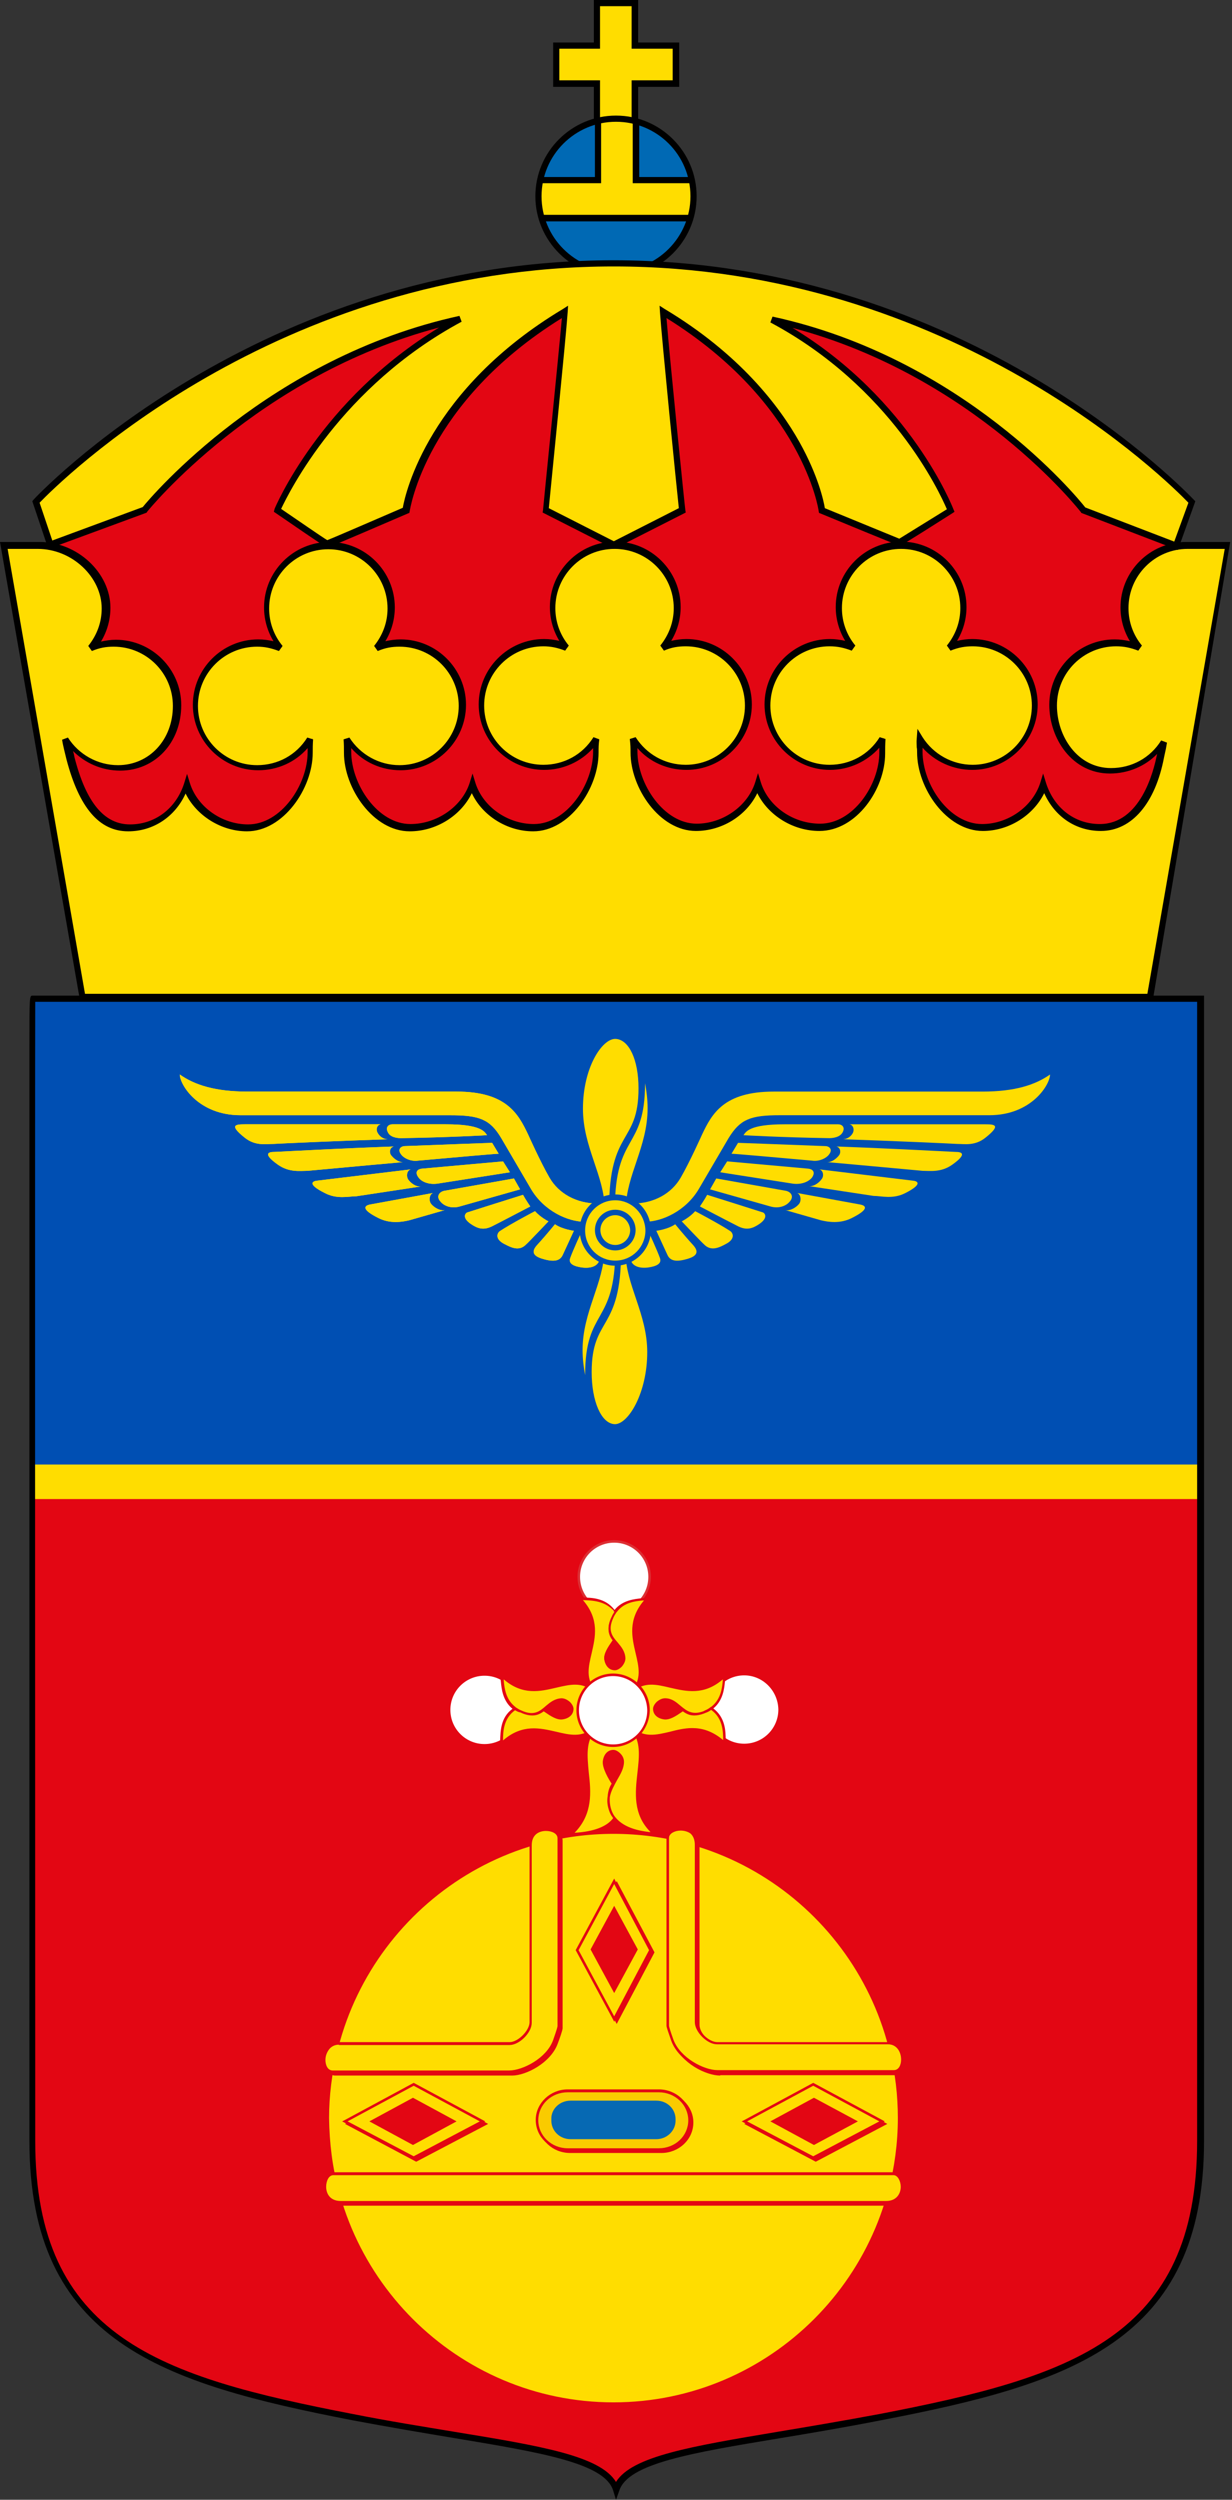 <?xml version="1.0" encoding="utf-8"?>
<!-- Generator: Adobe Illustrator 26.0.2, SVG Export Plug-In . SVG Version: 6.00 Build 0)  -->
<svg version="1.1" xmlns="http://www.w3.org/2000/svg" xmlns:xlink="http://www.w3.org/1999/xlink" x="0px" y="0px"
	 viewBox="0 0 33.92 68.77" enable-background="new 0 0 33.92 68.77" xml:space="preserve">
<rect x="0" y="0" width="33.92" height="68.77" fill="#333333" stroke="none"/>
<g id="Stödlinjer">
</g>
<g id="Lager_4">
	<g>
		<polygon fill="#FFDD00" points="16.43,0.09 17.48,0.09 17.48,1.25 18.61,1.25 18.61,2.3 17.48,2.3 17.48,3.38 16.43,3.38 
			16.43,2.3 15.32,2.3 15.32,1.25 16.43,1.25 		"/>
	</g>
	<g>
		<path d="M17.57,3.47h-1.22V2.39h-1.12V1.17h1.12V0h1.22v1.17h1.13v1.22h-1.13V3.47z M16.52,3.29h0.87V2.21h1.13V1.34h-1.13V0.17
			h-0.87v1.17H15.4v0.87h1.12V3.29z"/>
	</g>
	<g>
		<path fill="#0069B4" d="M14.83,5.39c0-1.18,0.96-2.14,2.13-2.14c1.18,0,2.14,0.96,2.14,2.14c0,1.18-0.95,2.13-2.14,2.13
			C15.78,7.53,14.83,6.57,14.83,5.39"/>
	</g>
	<g>
		<defs>
			<path id="SVGID_1_" d="M14.83,5.39c0,1.18,0.96,2.13,2.13,2.13c1.18,0,2.14-0.96,2.14-2.13c0-1.18-0.95-2.14-2.14-2.14
				C15.78,3.26,14.83,4.22,14.83,5.39"/>
		</defs>
		<clipPath id="SVGID_00000088108134397864672280000007890158162623148181_">
			<use xlink:href="#SVGID_1_"  overflow="visible"/>
		</clipPath>
		<g clip-path="url(#SVGID_00000088108134397864672280000007890158162623148181_)">
			<polygon fill="#FFDD00" points="16.46,3.05 17.51,3.05 17.51,4.96 19.23,4.96 19.23,6 14.67,6 14.67,4.96 16.46,4.96 			"/>
		</g>
		<g clip-path="url(#SVGID_00000088108134397864672280000007890158162623148181_)">
			<path d="M19.31,6.09h-4.73V4.87h1.8v-1.9h1.22v1.9h1.72V6.09z M14.75,5.91h4.39V5.04h-1.72v-1.9h-0.87v1.9h-1.8V5.91z"/>
		</g>
	</g>
	<g>
		<path d="M16.96,7.62c-1.22,0-2.22-1-2.22-2.22c0-1.23,1-2.22,2.22-2.22c1.23,0,2.22,1,2.22,2.22C19.18,6.62,18.19,7.62,16.96,7.62
			z M16.96,3.35c-1.13,0-2.05,0.92-2.05,2.05c0,1.13,0.92,2.05,2.05,2.05c1.13,0,2.05-0.92,2.05-2.05
			C19.01,4.26,18.09,3.35,16.96,3.35z"/>
	</g>
	<g>
		<path fill="#E30613" d="M31.68,24.02l1.43-7.95l-0.87-1.31c0,0-5.49-6.74-15.34-6.68c0,0-8.6-0.68-15.24,6.33l-0.37,0.78v4.21
			l1.15,5.58L31.68,24.02z"/>
	</g>
	<g>
		<path d="M2.37,25.07L1.2,19.42l0-4.25l0.4-0.82C8.19,7.39,16.83,7.99,16.91,8c0.05,0,0.09,0,0.14,0c9.68,0,15.2,6.64,15.26,6.71
			l0.9,1.34l-0.01,0.03l-1.45,8.02l-0.07,0L2.37,25.07z M1.37,15.21v4.19l1.14,5.49l29.1-0.96l1.42-7.85l-0.85-1.28
			c-0.05-0.06-5.52-6.64-15.13-6.64c-0.05,0-0.09,0-0.14,0c-0.1-0.01-8.64-0.6-15.17,6.29L1.37,15.21z"/>
	</g>
	<g>
		<path fill-rule="evenodd" clip-rule="evenodd" fill="#FFDD00" d="M16.97,15.01c-0.95,0-1.72,0.77-1.72,1.71
			c0,0.41,0.15,0.79,0.39,1.09c-0.21-0.08-0.41-0.12-0.63-0.12c-0.95,0-1.72,0.77-1.72,1.71c0,0.95,0.77,1.71,1.72,1.71
			c0.61,0,1.15-0.31,1.46-0.8c-0.02,0.14-0.02,0.25-0.02,0.38c0,0.95-0.77,2.07-1.72,2.07c-0.76,0-1.47-0.5-1.69-1.19
			c-0.22,0.69-0.95,1.19-1.71,1.19c-0.95,0-1.72-1.13-1.72-2.07c0-0.13,0-0.23-0.01-0.38c0.3,0.48,0.85,0.8,1.46,0.8
			c0.95,0,1.71-0.77,1.71-1.71c0-0.95-0.77-1.71-1.71-1.71c-0.23,0-0.42,0.04-0.64,0.12c0.24-0.3,0.39-0.67,0.39-1.09
			c0-0.95-0.77-1.71-1.72-1.71c-0.95,0-1.71,0.77-1.71,1.71c0,0.41,0.15,0.79,0.39,1.09c-0.22-0.08-0.4-0.12-0.63-0.12
			c-0.95,0-1.72,0.77-1.72,1.71c0,0.95,0.77,1.71,1.72,1.71c0.61,0,1.15-0.31,1.46-0.8c-0.01,0.16-0.01,0.25-0.01,0.38
			c0,0.95-0.78,2.07-1.73,2.07c-0.76,0-1.46-0.5-1.69-1.19c-0.22,0.69-0.81,1.19-1.58,1.19c-0.95,0-1.38-1.01-1.61-1.92
			c-0.03-0.13-0.09-0.39-0.12-0.53c0.3,0.48,0.84,0.8,1.46,0.8c0.95,0,1.6-0.77,1.6-1.72c0-0.95-0.77-1.71-1.72-1.71
			c-0.23,0-0.42,0.04-0.63,0.12c0.24-0.3,0.39-0.67,0.39-1.09c0-0.95-0.9-1.73-1.85-1.73H0.1l2.17,12.43h29.4l2.16-12.42H32.7
			c-0.95,0-1.72,0.77-1.72,1.71c0,0.41,0.15,0.79,0.39,1.09c-0.21-0.08-0.4-0.12-0.64-0.12c-0.95,0-1.71,0.77-1.71,1.71
			c0,0.95,0.63,1.81,1.58,1.81c0.61,0,1.15-0.31,1.46-0.8c-0.03,0.16-0.06,0.27-0.08,0.4c-0.19,0.97-0.7,1.96-1.65,1.96
			c-0.77,0-1.34-0.5-1.56-1.19c-0.22,0.69-0.92,1.19-1.69,1.19c-0.95,0-1.72-1.13-1.72-2.07c0-0.13-0.02-0.23-0.01-0.38
			c0.3,0.48,0.85,0.8,1.46,0.8c0.95,0,1.71-0.77,1.71-1.71c0-0.95-0.77-1.71-1.71-1.71c-0.23,0-0.42,0.04-0.64,0.12
			c0.24-0.3,0.39-0.67,0.39-1.09c0-0.95-0.77-1.71-1.71-1.71c-0.95,0-1.72,0.77-1.72,1.71c0,0.41,0.15,0.79,0.39,1.09
			c-0.21-0.08-0.41-0.12-0.64-0.12c-0.95,0-1.71,0.77-1.71,1.71c0,0.95,0.77,1.71,1.71,1.71c0.61,0,1.15-0.31,1.46-0.8
			c-0.01,0.16-0.01,0.28-0.01,0.41c0,0.95-0.77,2.04-1.72,2.04c-0.77,0-1.49-0.5-1.71-1.19c-0.22,0.69-0.93,1.19-1.69,1.19
			c-0.95,0-1.72-1.13-1.72-2.07c0-0.13,0-0.2-0.02-0.38c0.3,0.48,0.85,0.8,1.46,0.8c0.95,0,1.71-0.77,1.71-1.71
			c0-0.95-0.77-1.71-1.71-1.71c-0.23,0-0.42,0.04-0.64,0.12c0.24-0.3,0.39-0.67,0.39-1.09C18.68,15.78,17.91,15.01,16.97,15.01"/>
	</g>
	<g>
		<path d="M31.74,27.51H2.2L0,14.91h1.1c1.03,0,1.94,0.85,1.94,1.81c0,0.33-0.09,0.65-0.26,0.93c0.14-0.03,0.27-0.05,0.41-0.05
			c0.99,0,1.8,0.81,1.8,1.8c0,1.03-0.72,1.8-1.68,1.8c-0.5,0-0.96-0.2-1.3-0.54c0.02,0.06,0.03,0.12,0.04,0.17
			c0.32,1.25,0.82,1.85,1.53,1.85c0.69,0,1.27-0.44,1.49-1.13l0.08-0.26l0.08,0.26c0.21,0.66,0.89,1.13,1.6,1.13
			c0.91,0,1.64-1.09,1.64-1.99c0-0.04,0-0.07,0-0.11c-0.34,0.39-0.83,0.61-1.36,0.61c-0.99,0-1.8-0.81-1.8-1.8
			c0-0.99,0.81-1.8,1.8-1.8c0.15,0,0.28,0.02,0.42,0.05c-0.17-0.28-0.26-0.6-0.26-0.93c0-0.99,0.81-1.8,1.8-1.8
			c0.99,0,1.8,0.81,1.8,1.8c0,0.33-0.09,0.65-0.26,0.93c0.14-0.03,0.27-0.05,0.42-0.05c0.99,0,1.8,0.81,1.8,1.8
			c0,0.99-0.81,1.8-1.8,1.8c-0.53,0-1.02-0.22-1.36-0.61c0,0.03,0,0.07,0,0.1c0,0.9,0.73,1.99,1.63,1.99c0.73,0,1.42-0.48,1.63-1.13
			l0.08-0.26l0.08,0.26c0.21,0.66,0.89,1.13,1.61,1.13c0.9,0,1.63-1.09,1.63-1.99c0-0.03,0-0.06,0-0.1c-0.34,0.38-0.83,0.6-1.35,0.6
			c-0.99,0-1.8-0.81-1.8-1.8c0-0.99,0.81-1.8,1.8-1.8c0.15,0,0.28,0.02,0.42,0.05c-0.17-0.28-0.26-0.6-0.26-0.93
			c0-0.99,0.81-1.8,1.8-1.8c0.99,0,1.8,0.81,1.8,1.8c0,0.33-0.09,0.65-0.26,0.93c0.14-0.03,0.27-0.05,0.42-0.05
			c0.99,0,1.8,0.81,1.8,1.8c0,0.99-0.81,1.8-1.8,1.8c-0.53,0-1.02-0.22-1.35-0.6c0,0.03,0,0.06,0,0.09c0,0.9,0.73,1.99,1.63,1.99
			c0.72,0,1.4-0.48,1.61-1.13l0.08-0.26l0.08,0.26c0.21,0.66,0.89,1.13,1.63,1.13c0.91,0,1.63-1.07,1.63-1.96c0-0.04,0-0.09,0-0.13
			c-0.34,0.38-0.83,0.61-1.36,0.61c-0.99,0-1.8-0.81-1.8-1.8c0-0.99,0.81-1.8,1.8-1.8c0.15,0,0.28,0.02,0.42,0.05
			c-0.17-0.28-0.26-0.6-0.26-0.93c0-0.99,0.81-1.8,1.8-1.8c0.99,0,1.8,0.81,1.8,1.8c0,0.33-0.09,0.65-0.26,0.93
			c0.14-0.03,0.27-0.05,0.42-0.05c0.99,0,1.8,0.81,1.8,1.8c0,0.99-0.81,1.8-1.8,1.8c-0.53,0-1.03-0.23-1.37-0.61
			c0,0.03,0,0.07,0,0.11c0,0.9,0.73,1.99,1.64,1.99c0.72,0,1.39-0.48,1.6-1.13l0.08-0.26l0.08,0.26c0.22,0.69,0.79,1.13,1.48,1.13
			c1.12,0,1.48-1.45,1.57-1.89c0-0.01,0.01-0.03,0.01-0.04c-0.33,0.34-0.8,0.54-1.3,0.54c-1.04,0-1.67-0.96-1.67-1.89
			c0-0.99,0.81-1.8,1.8-1.8c0.15,0,0.28,0.02,0.42,0.05c-0.17-0.28-0.26-0.6-0.26-0.93c0-0.99,0.81-1.8,1.8-1.8h1.22L31.74,27.51z
			 M2.34,27.34h29.25l2.13-12.24H32.7c-0.9,0-1.63,0.73-1.63,1.63c0,0.38,0.13,0.74,0.37,1.03l-0.1,0.14
			c-0.21-0.08-0.39-0.12-0.61-0.12c-0.9,0-1.63,0.73-1.63,1.63c0,0.84,0.56,1.72,1.49,1.72c0.57,0,1.08-0.28,1.38-0.76l0.16,0.06
			l-0.03,0.17c-0.02,0.08-0.03,0.15-0.05,0.23c-0.24,1.27-0.89,2.03-1.74,2.03c-0.69,0-1.27-0.39-1.56-1.04
			c-0.3,0.61-0.97,1.04-1.69,1.04c-1,0-1.81-1.18-1.81-2.16c0-0.05,0-0.1-0.01-0.14c0-0.07-0.01-0.15,0-0.24l0.02-0.27l0.14,0.23
			c0.3,0.47,0.82,0.76,1.38,0.76c0.9,0,1.63-0.73,1.63-1.63c0-0.9-0.73-1.63-1.63-1.63c-0.21,0-0.39,0.03-0.61,0.12l-0.1-0.14
			c0.24-0.3,0.37-0.65,0.37-1.03c0-0.9-0.73-1.63-1.63-1.63c-0.9,0-1.63,0.73-1.63,1.63c0,0.38,0.13,0.74,0.37,1.03l-0.1,0.14
			c-0.21-0.08-0.39-0.12-0.61-0.12c-0.9,0-1.63,0.73-1.63,1.63c0,0.9,0.73,1.63,1.63,1.63c0.57,0,1.08-0.28,1.38-0.76l0.16,0.05
			c-0.01,0.16-0.01,0.27-0.01,0.4c0,0.98-0.79,2.13-1.81,2.13c-0.73,0-1.41-0.43-1.71-1.04c-0.3,0.62-0.97,1.04-1.69,1.04
			c-1,0-1.8-1.18-1.8-2.16c0-0.13,0-0.2-0.02-0.37l0.16-0.05c0.3,0.47,0.81,0.76,1.38,0.76c0.9,0,1.63-0.73,1.63-1.63
			c0-0.9-0.73-1.63-1.63-1.63c-0.21,0-0.4,0.03-0.6,0.12l-0.1-0.14c0.24-0.3,0.37-0.65,0.37-1.03c0-0.9-0.73-1.63-1.63-1.63
			c-0.9,0-1.63,0.73-1.63,1.63c0,0.38,0.13,0.74,0.37,1.03l-0.1,0.14c-0.21-0.08-0.39-0.12-0.6-0.12c-0.9,0-1.63,0.73-1.63,1.63
			c0,0.9,0.73,1.63,1.63,1.63c0.57,0,1.08-0.28,1.38-0.76l0.16,0.06c-0.02,0.14-0.02,0.23-0.02,0.37c0,0.98-0.8,2.16-1.8,2.16
			c-0.72,0-1.4-0.43-1.69-1.05c-0.3,0.62-0.98,1.05-1.71,1.05c-1,0-1.81-1.18-1.81-2.16c0-0.13,0-0.23-0.01-0.37l0.16-0.05
			c0.3,0.47,0.82,0.76,1.38,0.76c0.9,0,1.63-0.73,1.63-1.63c0-0.9-0.73-1.63-1.63-1.63c-0.21,0-0.39,0.03-0.6,0.12l-0.1-0.14
			c0.24-0.3,0.37-0.65,0.37-1.03c0-0.9-0.73-1.63-1.63-1.63c-0.9,0-1.63,0.73-1.63,1.63c0,0.38,0.13,0.74,0.37,1.03l-0.1,0.14
			c-0.21-0.08-0.39-0.12-0.6-0.12c-0.9,0-1.63,0.73-1.63,1.63c0,0.9,0.73,1.63,1.63,1.63c0.57,0,1.08-0.28,1.38-0.76l0.16,0.05
			c-0.01,0.16-0.01,0.24-0.01,0.37c0,0.98-0.81,2.16-1.81,2.16c-0.71,0-1.39-0.43-1.69-1.04c-0.29,0.64-0.89,1.04-1.58,1.04
			c-0.8,0-1.35-0.65-1.7-1.98c-0.03-0.13-0.1-0.39-0.12-0.54l0.16-0.06c0.3,0.47,0.82,0.76,1.38,0.76c0.86,0,1.51-0.7,1.51-1.63
			c0-0.9-0.73-1.63-1.63-1.63c-0.21,0-0.39,0.03-0.6,0.12l-0.1-0.14c0.24-0.3,0.37-0.65,0.37-1.03c0-0.87-0.82-1.64-1.76-1.64H0.21
			L2.34,27.34z"/>
	</g>
	<g>
		<path fill-rule="evenodd" clip-rule="evenodd" fill="#FFDD00" d="M16.91,14.99l1.88-0.95c0,0-0.47-4.66-0.53-5.46
			c3.97,2.39,4.37,5.46,4.37,5.46s2.11,0.87,2.13,0.87c0.02,0,1.41-0.87,1.41-0.87s-1.25-3.29-4.93-5.25
			c5.45,1.19,8.59,5.25,8.59,5.25l2.55,0.98l0.44-1.2c0,0-6.04-6.57-15.92-6.57c-9.88,0-15.91,6.57-15.91,6.57l0.4,1.17l2.59-0.95
			c0,0,3.23-4.06,8.68-5.25c-3.68,1.96-5.03,5.25-5.03,5.25s1.35,0.93,1.37,0.93c0.03,0,2.17-0.93,2.17-0.93s0.4-3.07,4.37-5.46
			c-0.06,0.8-0.53,5.46-0.53,5.46L16.91,14.99z"/>
	</g>
	<g>
		<path d="M32.43,15.13l-2.66-1.02l-0.01-0.02c-0.03-0.04-2.94-3.75-7.94-5.07c3.26,1.97,4.42,4.96,4.43,4.99l0.03,0.07l-0.06,0.04
			c-1.4,0.89-1.42,0.89-1.45,0.89c-0.02,0-0.04,0-2.17-0.88l-0.05-0.02l-0.01-0.05c0-0.03-0.44-2.98-4.19-5.31
			c0.09,1.13,0.51,5.25,0.52,5.29l0.01,0.06l-1.97,1l-1.97-1l0.01-0.06c0-0.04,0.42-4.16,0.52-5.29c-3.76,2.33-4.18,5.28-4.19,5.31
			l-0.01,0.05l-0.05,0.02c-2.16,0.93-2.18,0.93-2.2,0.93c-0.04,0-0.05,0-1.42-0.94l-0.06-0.04L7.56,14
			c0.01-0.03,1.26-3.01,4.53-4.99c-5,1.32-8.01,5.03-8.04,5.07l-0.01,0.02l-0.02,0.01L1.33,15.1l-0.44-1.31l0.03-0.04
			c0.06-0.07,6.17-6.59,15.97-6.59c9.8,0,15.92,6.53,15.98,6.59l0.04,0.04L32.43,15.13z M29.88,13.96l2.45,0.94l0.39-1.07
			c-0.52-0.54-6.48-6.5-15.82-6.5c-9.34,0-15.3,5.97-15.81,6.5l0.35,1.04l2.49-0.92c0.25-0.31,3.49-4.12,8.72-5.26l0.06,0.16
			C9.38,10.64,7.96,13.54,7.74,14c0.47,0.32,1.12,0.77,1.27,0.86c0.21-0.08,1.31-0.56,2.08-0.89c0.07-0.41,0.72-3.26,4.41-5.47
			l0.14-0.09l-0.01,0.17c-0.05,0.74-0.47,4.86-0.52,5.4l1.79,0.91l1.79-0.91c-0.06-0.54-0.47-4.66-0.52-5.4l-0.01-0.17L18.3,8.5
			c2.07,1.24,3.16,2.68,3.71,3.66c0.52,0.93,0.67,1.63,0.7,1.82c0.76,0.31,1.85,0.76,2.05,0.84c0.15-0.09,0.82-0.51,1.31-0.81
			c-0.2-0.47-1.54-3.37-4.86-5.14l0.06-0.16C26.49,9.84,29.64,13.65,29.88,13.96z"/>
	</g>
	<g>
		<path fill-rule="evenodd" clip-rule="evenodd" fill="#E30613" d="M33.05,27.47v31.42c0,5.47-3.55,6.58-8.81,7.6
			c-4.05,0.78-6.94,0.92-7.28,1.99c-0.34-1.07-3.22-1.21-7.26-1.99c-5.26-1.02-8.81-2.13-8.81-7.6c0,0-0.01-31.42,0-31.42H33.05z"/>
	</g>
	<g>
		<rect x="0.89" y="27.47" fill="#004FB3" width="32.16" height="13.45"/>
	</g>
	<g>
		<rect x="0.88" y="40.29" fill-rule="evenodd" clip-rule="evenodd" fill="#FFDD00" width="32.17" height="0.95"/>
	</g>
	<g>
		<path fill-rule="evenodd" clip-rule="evenodd" fill="#FFDD00" d="M16.65,33.26c-0.01-0.92-0.6-1.7-0.6-2.76
			c0-1.12,0.52-1.92,0.89-1.92c0.38,0.01,0.64,0.58,0.64,1.36c0,1.55-0.81,1.1-0.81,3.32H16.65z"/>
	</g>
	<g>
		<path fill-rule="evenodd" clip-rule="evenodd" fill="#FFDD00" d="M16.46,33.11c-0.6,0-1.08-0.28-1.33-0.71
			c-0.25-0.43-0.59-1.19-0.59-1.19c-0.27-0.57-0.6-1.18-1.97-1.18H6.81c-0.88,0-1.45-0.18-1.86-0.47c0,0.28,0.51,1.12,1.67,1.12
			h5.76c0.82,0,1.11,0.11,1.42,0.63l0.82,1.4c0.36,0.61,1.02,0.9,1.47,0.9C16.09,33.63,16.14,33.33,16.46,33.11"/>
	</g>
	<g>
		<path fill-rule="evenodd" clip-rule="evenodd" fill="#FFDD00" d="M14.4,32.87c-0.07,0.02-1.52,0.48-1.52,0.48
			c-0.06,0.01-0.18,0.14,0.08,0.32c0.19,0.13,0.35,0.18,0.58,0.07c0.22-0.11,1.06-0.55,1.06-0.55S14.47,33,14.4,32.87"/>
	</g>
	<g>
		<path fill-rule="evenodd" clip-rule="evenodd" fill="#FFDD00" d="M15.1,33.6c0,0-0.58,0.61-0.61,0.63c-0.19,0.2-0.4,0.1-0.61-0.01
			c-0.25-0.13-0.2-0.29-0.12-0.35c0.32-0.21,0.97-0.55,0.97-0.55C14.88,33.49,15.1,33.6,15.1,33.6"/>
	</g>
	<g>
		<path fill-rule="evenodd" clip-rule="evenodd" fill="#FFDD00" d="M15.28,33.68c-0.18,0.22-0.38,0.45-0.5,0.58
			c-0.13,0.15-0.15,0.29,0.19,0.38c0.35,0.1,0.47,0.01,0.53-0.13c0.05-0.11,0.3-0.65,0.3-0.65S15.48,33.82,15.28,33.68"/>
	</g>
	<g>
		<path fill-rule="evenodd" clip-rule="evenodd" fill="#FFDD00" d="M16.06,33.87c0.02,0.3,0.17,0.55,0.38,0.7l0.07,0.05
			c-0.02,0.21-0.24,0.28-0.48,0.25c-0.22-0.03-0.39-0.1-0.33-0.26c0.07-0.2,0.31-0.72,0.31-0.72L16.06,33.87z"/>
	</g>
	<g>
		<path fill-rule="evenodd" clip-rule="evenodd" fill="#FFDD00" d="M11.31,32.17l-2.57,0.31c-0.13,0.01-0.3,0.09,0.2,0.34
			C9.28,33,9.6,32.91,9.81,32.91l1.78-0.27c-0.13,0.02-0.28-0.09-0.35-0.19C11.18,32.36,11.2,32.2,11.31,32.17"/>
	</g>
	<g>
		<path fill-rule="evenodd" clip-rule="evenodd" fill="#FFDD00" d="M12.06,32.56l1.98-0.31l-0.19-0.3l-2.23,0.2
			c-0.12,0.01-0.21,0.09-0.1,0.24C11.6,32.51,11.81,32.6,12.06,32.56"/>
	</g>
	<g>
		<path fill-rule="evenodd" clip-rule="evenodd" fill="#FFDD00" d="M11.14,31.53c1.28-0.05,2.41-0.09,2.41-0.09l0.18,0.3
			c-0.09,0-1.1,0.09-2.22,0.19c-0.18,0.03-0.4-0.06-0.48-0.19C10.94,31.61,11.05,31.53,11.14,31.53"/>
	</g>
	<g>
		<path fill-rule="evenodd" clip-rule="evenodd" fill="#FFDD00" d="M11.1,31.97c-1.24,0.11-2.61,0.24-2.63,0.24
			c-0.21,0-0.51,0.05-0.82-0.17c-0.45-0.32-0.23-0.35-0.1-0.35c0.59-0.03,2.15-0.11,3.29-0.15c-0.1,0.03-0.13,0.14-0.08,0.23
			C10.84,31.88,10.98,31.98,11.1,31.97"/>
	</g>
	<g>
		<path fill-rule="evenodd" clip-rule="evenodd" fill="#FFDD00" d="M10.48,30.93H6.74c-0.26,0-0.44,0.02,0,0.37
			c0.29,0.23,0.57,0.17,0.79,0.17c0.16-0.01,1.67-0.08,3.17-0.13c-0.12,0.01-0.24-0.06-0.3-0.17
			C10.34,31.07,10.38,30.95,10.48,30.93"/>
	</g>
	<g>
		<path fill-rule="evenodd" clip-rule="evenodd" fill="#FFDD00" d="M11.1,31.31c1.26-0.02,2.31-0.08,2.31-0.08
			c-0.07-0.1-0.17-0.3-1.13-0.3h-1.48c-0.09,0-0.2,0.07-0.12,0.22C10.74,31.28,10.92,31.32,11.1,31.31"/>
	</g>
	<g>
		<path fill-rule="evenodd" clip-rule="evenodd" fill="#FFDD00" d="M11.92,32.82l-1.75,0.32c-0.12,0.03-0.25,0.12,0.25,0.37
			c0.32,0.16,0.64,0.11,0.85,0.06l0.98-0.28c-0.13,0.03-0.3-0.07-0.38-0.17C11.8,33.03,11.82,32.86,11.92,32.82"/>
	</g>
	<g>
		<path fill-rule="evenodd" clip-rule="evenodd" fill="#FFDD00" d="M12.66,33.19l1.66-0.47l-0.17-0.3l-1.92,0.34
			c-0.14,0.03-0.23,0.16-0.1,0.3C12.22,33.17,12.42,33.26,12.66,33.19"/>
	</g>
	<g>
		<path fill-rule="evenodd" clip-rule="evenodd" fill="#FFDD00" d="M16.93,33.26c0-2.1,0.83-1.6,0.83-3.46
			c0.04,0.21,0.07,0.45,0.07,0.69c0,1.06-0.59,1.84-0.6,2.76H16.93z"/>
	</g>
	<g>
		<line fill-rule="evenodd" clip-rule="evenodd" fill="#FFDD00" x1="16.76" y1="33.26" x2="16.76" y2="33.26"/>
	</g>
	<g>
		<path fill-rule="evenodd" clip-rule="evenodd" fill="#FFDD00" d="M17.22,34.44c0.01,0.92,0.6,1.7,0.6,2.76
			c0,1.12-0.52,1.98-0.89,1.98c-0.38-0.01-0.64-0.64-0.64-1.43c0-1.55,0.81-1.1,0.81-3.32H17.22z"/>
	</g>
	<g>
		<path fill-rule="evenodd" clip-rule="evenodd" fill="#FFDD00" d="M16.94,34.37c0,2.1-0.83,1.6-0.83,3.46
			c-0.04-0.21-0.07-0.45-0.07-0.69c0-1.06,0.59-1.84,0.6-2.76H16.94z"/>
	</g>
	<g>
		<line fill-rule="evenodd" clip-rule="evenodd" fill="#FFDD00" x1="17.11" y1="34.37" x2="17.11" y2="34.37"/>
	</g>
	<g>
		<path fill-rule="evenodd" clip-rule="evenodd" fill="#FFDD00" d="M16.46,33.11c-0.6,0-1.08-0.28-1.33-0.71
			c-0.25-0.43-0.59-1.19-0.59-1.19c-0.27-0.57-0.6-1.18-1.97-1.18H6.81c-0.88,0-1.45-0.18-1.86-0.47c0,0.28,0.51,1.12,1.67,1.12
			h5.76c0.82,0,1.11,0.11,1.42,0.63l0.82,1.4c0.36,0.61,1.02,0.9,1.47,0.9C16.09,33.63,16.14,33.33,16.46,33.11"/>
	</g>
	<g>
		<path fill-rule="evenodd" clip-rule="evenodd" fill="#FFDD00" d="M14.4,32.87c-0.07,0.02-1.52,0.48-1.52,0.48
			c-0.06,0.01-0.18,0.14,0.08,0.32c0.19,0.13,0.35,0.18,0.58,0.07c0.22-0.11,1.06-0.55,1.06-0.55S14.47,33,14.4,32.87"/>
	</g>
	<g>
		<path fill-rule="evenodd" clip-rule="evenodd" fill="#FFDD00" d="M15.1,33.6c0,0-0.58,0.61-0.61,0.63c-0.19,0.2-0.4,0.1-0.61-0.01
			c-0.25-0.13-0.2-0.29-0.12-0.35c0.32-0.21,0.97-0.55,0.97-0.55C14.88,33.49,15.1,33.6,15.1,33.6"/>
	</g>
	<g>
		<path fill-rule="evenodd" clip-rule="evenodd" fill="#FFDD00" d="M15.28,33.68c-0.18,0.22-0.38,0.45-0.5,0.58
			c-0.13,0.15-0.15,0.29,0.19,0.38c0.35,0.1,0.47,0.01,0.53-0.13c0.05-0.11,0.3-0.65,0.3-0.65S15.48,33.82,15.28,33.68"/>
	</g>
	<g>
		<path fill-rule="evenodd" clip-rule="evenodd" fill="#FFDD00" d="M16.06,33.87c0.02,0.3,0.17,0.55,0.38,0.7l0.07,0.05
			c-0.02,0.21-0.24,0.28-0.48,0.25c-0.22-0.03-0.39-0.1-0.33-0.26c0.07-0.2,0.31-0.72,0.31-0.72L16.06,33.87z"/>
	</g>
	<g>
		<path fill-rule="evenodd" clip-rule="evenodd" fill="#FFDD00" d="M11.31,32.17l-2.57,0.31c-0.13,0.01-0.3,0.09,0.2,0.34
			C9.28,33,9.6,32.91,9.81,32.91l1.78-0.27c-0.13,0.02-0.28-0.09-0.35-0.19C11.18,32.36,11.2,32.2,11.31,32.17"/>
	</g>
	<g>
		<path fill-rule="evenodd" clip-rule="evenodd" fill="#FFDD00" d="M12.06,32.56l1.98-0.31l-0.19-0.3l-2.23,0.2
			c-0.12,0.01-0.21,0.09-0.1,0.24C11.6,32.51,11.81,32.6,12.06,32.56"/>
	</g>
	<g>
		<path fill-rule="evenodd" clip-rule="evenodd" fill="#FFDD00" d="M11.14,31.53c1.28-0.05,2.41-0.09,2.41-0.09l0.18,0.3
			c-0.09,0-1.1,0.09-2.22,0.19c-0.18,0.03-0.4-0.06-0.48-0.19C10.94,31.61,11.05,31.53,11.14,31.53"/>
	</g>
	<g>
		<path fill-rule="evenodd" clip-rule="evenodd" fill="#FFDD00" d="M11.1,31.97c-1.24,0.11-2.61,0.24-2.63,0.24
			c-0.21,0-0.51,0.05-0.82-0.17c-0.45-0.32-0.23-0.35-0.1-0.35c0.59-0.03,2.15-0.11,3.29-0.15c-0.1,0.03-0.13,0.14-0.08,0.23
			C10.84,31.88,10.98,31.98,11.1,31.97"/>
	</g>
	<g>
		<path fill-rule="evenodd" clip-rule="evenodd" fill="#FFDD00" d="M10.48,30.93H6.74c-0.26,0-0.44,0.02,0,0.37
			c0.29,0.23,0.57,0.17,0.79,0.17c0.16-0.01,1.67-0.08,3.17-0.13c-0.12,0.01-0.24-0.06-0.3-0.17
			C10.34,31.07,10.38,30.95,10.48,30.93"/>
	</g>
	<g>
		<path fill-rule="evenodd" clip-rule="evenodd" fill="#FFDD00" d="M11.1,31.31c1.26-0.02,2.31-0.08,2.31-0.08
			c-0.07-0.1-0.17-0.3-1.13-0.3h-1.48c-0.09,0-0.2,0.07-0.12,0.22C10.74,31.28,10.92,31.32,11.1,31.31"/>
	</g>
	<g>
		<path fill-rule="evenodd" clip-rule="evenodd" fill="#FFDD00" d="M11.92,32.82l-1.75,0.32c-0.12,0.03-0.25,0.12,0.25,0.37
			c0.32,0.16,0.64,0.11,0.85,0.06l0.98-0.28c-0.13,0.03-0.3-0.07-0.38-0.17C11.8,33.03,11.82,32.86,11.92,32.82"/>
	</g>
	<g>
		<path fill-rule="evenodd" clip-rule="evenodd" fill="#FFDD00" d="M12.66,33.19l1.66-0.47l-0.17-0.3l-1.92,0.34
			c-0.14,0.03-0.23,0.16-0.1,0.3C12.22,33.17,12.42,33.26,12.66,33.19"/>
	</g>
	<g>
		<line fill-rule="evenodd" clip-rule="evenodd" fill="#FFDD00" x1="16.76" y1="33.26" x2="16.76" y2="33.26"/>
	</g>
	<g>
		<path fill-rule="evenodd" clip-rule="evenodd" fill="#FFDD00" d="M17.41,33.11c0.6,0,1.08-0.28,1.33-0.71
			c0.25-0.43,0.59-1.19,0.59-1.19c0.27-0.57,0.6-1.18,1.97-1.18h5.75c0.88,0,1.45-0.18,1.86-0.47c0,0.28-0.51,1.12-1.67,1.12h-5.76
			c-0.82,0-1.1,0.11-1.42,0.63l-0.82,1.4c-0.36,0.61-1.02,0.9-1.47,0.9C17.79,33.63,17.73,33.33,17.41,33.11"/>
	</g>
	<g>
		<path fill-rule="evenodd" clip-rule="evenodd" fill="#FFDD00" d="M19.47,32.87c0.07,0.02,1.52,0.48,1.52,0.48
			c0.06,0.01,0.18,0.14-0.08,0.32c-0.19,0.13-0.35,0.18-0.58,0.07c-0.22-0.11-1.06-0.55-1.06-0.55S19.4,33,19.47,32.87"/>
	</g>
	<g>
		<path fill-rule="evenodd" clip-rule="evenodd" fill="#FFDD00" d="M18.77,33.6c0,0,0.58,0.61,0.61,0.63
			c0.19,0.2,0.41,0.1,0.61-0.01c0.25-0.13,0.2-0.29,0.12-0.35c-0.32-0.21-0.97-0.55-0.97-0.55C18.99,33.49,18.77,33.6,18.77,33.6"/>
	</g>
	<g>
		<path fill-rule="evenodd" clip-rule="evenodd" fill="#FFDD00" d="M18.59,33.68c0.18,0.22,0.38,0.45,0.5,0.58
			c0.13,0.15,0.15,0.29-0.19,0.38c-0.35,0.1-0.47,0.01-0.53-0.13c-0.05-0.11-0.3-0.65-0.3-0.65S18.39,33.82,18.59,33.68"/>
	</g>
	<g>
		<path fill-rule="evenodd" clip-rule="evenodd" fill="#FFDD00" d="M17.81,33.87c-0.02,0.3-0.17,0.55-0.38,0.7l-0.07,0.05
			c0.02,0.21,0.24,0.28,0.48,0.25c0.22-0.03,0.39-0.1,0.33-0.26c-0.07-0.2-0.31-0.72-0.31-0.72L17.81,33.87z"/>
	</g>
	<g>
		<path fill-rule="evenodd" clip-rule="evenodd" fill="#FFDD00" d="M22.56,32.17l2.57,0.31c0.13,0.01,0.29,0.09-0.2,0.34
			c-0.35,0.18-0.66,0.08-0.88,0.08l-1.78-0.27c0.13,0.02,0.28-0.09,0.35-0.19C22.69,32.36,22.67,32.2,22.56,32.17"/>
	</g>
	<g>
		<path fill-rule="evenodd" clip-rule="evenodd" fill="#FFDD00" d="M21.81,32.56l-1.98-0.31l0.19-0.3l2.23,0.2
			c0.12,0.01,0.21,0.09,0.11,0.24C22.27,32.51,22.06,32.6,21.81,32.56"/>
	</g>
	<g>
		<path fill-rule="evenodd" clip-rule="evenodd" fill="#FFDD00" d="M22.73,31.53c-1.28-0.05-2.41-0.09-2.41-0.09l-0.18,0.3
			c0.09,0,1.1,0.09,2.22,0.19c0.18,0.03,0.4-0.06,0.48-0.19C22.93,31.61,22.82,31.53,22.73,31.53"/>
	</g>
	<g>
		<path fill-rule="evenodd" clip-rule="evenodd" fill="#FFDD00" d="M22.77,31.97c1.24,0.11,2.61,0.24,2.63,0.24
			c0.21,0,0.51,0.05,0.82-0.17c0.45-0.32,0.22-0.35,0.1-0.35c-0.59-0.03-2.15-0.11-3.29-0.15c0.1,0.03,0.13,0.14,0.08,0.23
			C23.03,31.88,22.89,31.98,22.77,31.97"/>
	</g>
	<g>
		<path fill-rule="evenodd" clip-rule="evenodd" fill="#FFDD00" d="M23.39,30.93h3.74c0.26,0,0.44,0.02,0,0.37
			c-0.29,0.23-0.57,0.17-0.78,0.17c-0.16-0.01-1.68-0.08-3.17-0.13c0.12,0.01,0.24-0.06,0.3-0.17
			C23.53,31.07,23.49,30.95,23.39,30.93"/>
	</g>
	<g>
		<path fill-rule="evenodd" clip-rule="evenodd" fill="#FFDD00" d="M22.77,31.31c-1.26-0.02-2.3-0.08-2.3-0.08
			c0.07-0.1,0.17-0.3,1.13-0.3h1.48c0.09,0,0.2,0.07,0.12,0.22C23.13,31.28,22.95,31.32,22.77,31.31"/>
	</g>
	<g>
		<path fill-rule="evenodd" clip-rule="evenodd" fill="#FFDD00" d="M21.95,32.82l1.75,0.32c0.13,0.03,0.25,0.12-0.25,0.37
			c-0.32,0.16-0.64,0.11-0.85,0.06l-0.98-0.28c0.13,0.03,0.3-0.07,0.38-0.17C22.07,33.03,22.05,32.86,21.95,32.82"/>
	</g>
	<g>
		<path fill-rule="evenodd" clip-rule="evenodd" fill="#FFDD00" d="M21.21,33.19l-1.66-0.47l0.17-0.3l1.92,0.34
			c0.14,0.03,0.23,0.16,0.1,0.3C21.65,33.17,21.45,33.26,21.21,33.19"/>
	</g>
	<g>
		<line fill-rule="evenodd" clip-rule="evenodd" fill="#FFDD00" x1="17.11" y1="33.26" x2="17.11" y2="33.26"/>
	</g>
	<g>
		<path fill="#FFDD00" d="M16.06,33.85c0-0.48,0.39-0.88,0.88-0.88c0.48,0,0.88,0.39,0.88,0.88c0,0.49-0.39,0.88-0.88,0.88
			C16.45,34.73,16.06,34.33,16.06,33.85"/>
	</g>
	<g>
		<path fill="#FFDD00" d="M16.03,33.84c0-0.5,0.4-0.9,0.9-0.9c0.5,0,0.9,0.4,0.9,0.9c0,0.5-0.4,0.9-0.9,0.9
			C16.44,34.74,16.03,34.34,16.03,33.84"/>
	</g>
	<g>
		<path fill="#004FB3" d="M16.94,34.82c-0.54,0-0.98-0.44-0.98-0.98c0-0.54,0.44-0.98,0.98-0.98c0.54,0,0.98,0.44,0.98,0.98
			C17.92,34.38,17.48,34.82,16.94,34.82z M16.94,33.02c-0.46,0-0.83,0.37-0.83,0.83c0,0.46,0.37,0.83,0.83,0.83
			c0.46,0,0.83-0.37,0.83-0.83C17.76,33.39,17.39,33.02,16.94,33.02z"/>
	</g>
	<g>
		<path fill="#FFDD00" d="M16.45,33.84c0-0.27,0.22-0.48,0.48-0.48c0.27,0,0.48,0.22,0.48,0.48c0,0.27-0.22,0.48-0.48,0.48
			C16.67,34.32,16.45,34.11,16.45,33.84"/>
	</g>
	<g>
		<path fill="#004FB3" d="M16.94,34.4c-0.31,0-0.56-0.25-0.56-0.56c0-0.31,0.25-0.56,0.56-0.56c0.31,0,0.56,0.25,0.56,0.56
			C17.5,34.15,17.24,34.4,16.94,34.4z M16.94,33.43c-0.22,0-0.41,0.18-0.41,0.41c0,0.22,0.18,0.41,0.41,0.41
			c0.22,0,0.41-0.18,0.41-0.41C17.34,33.62,17.16,33.43,16.94,33.43z"/>
	</g>
	<g>
		<path d="M16.96,68.77l-0.08-0.26c-0.24-0.75-1.98-1.04-4.39-1.44c-0.84-0.14-1.79-0.3-2.8-0.49c-5.2-1.01-8.88-2.15-8.88-7.68
			l0-15.71c0-3.93,0-7.86,0-10.8l0-3.56c0-1.44,0-1.44,0.09-1.44h32.25v31.51c0,5.53-3.68,6.68-8.88,7.68
			c-1.02,0.2-1.97,0.36-2.82,0.5c-2.41,0.4-4.16,0.69-4.4,1.44L16.96,68.77z M0.97,27.56c-0.01,1.78,0,31.03,0,31.34
			c0,5.41,3.46,6.49,8.74,7.51c1.01,0.2,1.96,0.35,2.8,0.49c2.38,0.39,4.01,0.66,4.45,1.38c0.44-0.71,2.07-0.98,4.45-1.38
			c0.84-0.14,1.79-0.3,2.81-0.49c5.28-1.02,8.74-2.1,8.74-7.51V27.56H0.97z"/>
	</g>
	<g>
		<path fill="#E30613" d="M9.1,58.35c0-4.34,3.52-7.86,7.86-7.86c4.34,0,7.86,3.52,7.86,7.86c0,4.34-3.52,7.86-7.86,7.86
			C12.62,66.2,9.1,62.69,9.1,58.35"/>
	</g>
	<g>
		<path fill="#E30613" d="M16.96,66.24c-4.35,0-7.89-3.54-7.89-7.89s3.54-7.89,7.89-7.89c4.35,0,7.89,3.54,7.89,7.89
			S21.31,66.24,16.96,66.24z M16.96,50.52c-4.31,0-7.82,3.51-7.82,7.82s3.51,7.82,7.82,7.82c4.31,0,7.82-3.51,7.82-7.82
			S21.27,50.52,16.96,50.52z"/>
	</g>
	<g>
		<path fill="#FFDD00" d="M9.03,58.28c0-4.34,3.52-7.86,7.86-7.86c4.34,0,7.86,3.52,7.86,7.86c0,4.34-3.52,7.86-7.86,7.86
			C12.55,66.14,9.03,62.62,9.03,58.28"/>
	</g>
	<g>
		<path fill="#E30613" d="M16.89,66.17c-4.35,0-7.89-3.54-7.89-7.89c0-4.35,3.54-7.89,7.89-7.89c4.35,0,7.89,3.54,7.89,7.89
			C24.78,62.63,21.24,66.17,16.89,66.17z M16.89,50.45c-4.31,0-7.82,3.51-7.82,7.82s3.51,7.82,7.82,7.82c4.31,0,7.82-3.51,7.82-7.82
			S21.21,50.45,16.89,50.45z"/>
	</g>
	<g>
		<path fill="#FFDD00" d="M18.97,56.41h5.56c0.15,0.6,0.22,1.22,0.22,1.87c0,0.7-0.09,1.38-0.26,2.03H9.3
			c-0.17-0.65-0.26-1.33-0.26-2.03c0-0.64,0.08-1.27,0.22-1.87h5.56l0-5.71c0.66-0.18,1.36-0.28,2.08-0.28
			c0.72,0,1.42,0.1,2.08,0.28L18.97,56.41z"/>
	</g>
	<g>
		<path fill="#E30613" d="M24.51,60.34H9.27l-0.01-0.03C9.09,59.65,9,58.97,9,58.28c0-0.64,0.08-1.27,0.22-1.87l0.01-0.03h5.55
			l0-5.7l0.03-0.01c1.35-0.37,2.82-0.37,4.17,0L19,50.67l0,5.7h5.55l0.01,0.03c0.15,0.61,0.22,1.24,0.22,1.87
			c0,0.69-0.09,1.38-0.27,2.04L24.51,60.34z M9.33,60.27h15.13c0.17-0.65,0.26-1.32,0.26-2c0-0.62-0.07-1.24-0.22-1.83h-5.56l0-5.72
			c-1.33-0.36-2.77-0.36-4.09,0l0,5.72H9.28c-0.14,0.6-0.22,1.21-0.22,1.83C9.07,58.95,9.15,59.63,9.33,60.27z"/>
	</g>
	<g>
		<polygon fill-rule="evenodd" clip-rule="evenodd" fill="#E30613" points="22.46,57.41 20.57,58.43 22.46,59.43 24.35,58.43 		"/>
	</g>
	<g>
		<path fill="#E30613" d="M22.46,59.47l-0.02-0.01l-1.95-1.03l0.06-0.03l1.91-1.03l0.02,0.01l1.95,1.05L22.46,59.47z M20.64,58.43
			l1.82,0.96l1.82-0.96l-1.82-0.98L20.64,58.43z"/>
	</g>
	<g>
		<polygon fill-rule="evenodd" clip-rule="evenodd" fill="#DC2F34" points="21.28,58.43 22.48,57.78 23.68,58.43 22.48,59.08 		"/>
	</g>
	<g>
		<path fill="#DC2F34" d="M22.48,59.12l-1.27-0.69l1.27-0.69l1.28,0.69L22.48,59.12z M21.35,58.43l1.13,0.61l1.13-0.61l-1.13-0.61
			L21.35,58.43z"/>
	</g>
	<g>
		<polygon fill-rule="evenodd" clip-rule="evenodd" fill="#E30613" points="11.46,57.41 13.35,58.43 11.46,59.43 9.57,58.43 		"/>
	</g>
	<g>
		<path fill="#E30613" d="M11.46,59.47l-0.02-0.01L9.5,58.43l0.06-0.03l1.91-1.03l0.02,0.01l1.95,1.05L11.46,59.47z M9.64,58.43
			l1.82,0.96l1.82-0.96l-1.82-0.98L9.64,58.43z"/>
	</g>
	<g>
		<polygon fill-rule="evenodd" clip-rule="evenodd" fill="#DC2F34" points="12.64,58.43 11.44,57.78 10.24,58.43 11.44,59.08 		"/>
	</g>
	<g>
		<path fill="#DC2F34" d="M11.44,59.12l-1.27-0.69l1.27-0.69l1.28,0.69L11.44,59.12z M10.31,58.43l1.13,0.61l1.13-0.61l-1.13-0.61
			L10.31,58.43z"/>
	</g>
	<g>
		<polygon fill-rule="evenodd" clip-rule="evenodd" fill="#E30613" points="15.96,53.72 16.98,55.61 17.98,53.72 16.98,51.83 		"/>
	</g>
	<g>
		<path fill="#E30613" d="M16.98,55.68l-1.06-1.96l0.01-0.02l1.05-1.95l1.04,1.96l-0.01,0.02L16.98,55.68z M16,53.72l0.98,1.82
			l0.96-1.82l-0.96-1.82L16,53.72z"/>
	</g>
	<g>
		<polygon fill-rule="evenodd" clip-rule="evenodd" fill="#DC2F34" points="16.98,54.9 16.33,53.7 16.98,52.5 17.63,53.7 		"/>
	</g>
	<g>
		<path fill="#DC2F34" d="M16.98,54.97l-0.69-1.28l0.69-1.27l0.69,1.27L16.98,54.97z M16.37,53.7l0.61,1.13l0.61-1.13l-0.61-1.13
			L16.37,53.7z"/>
	</g>
	<g>
		<path fill-rule="evenodd" clip-rule="evenodd" fill="#E30613" d="M15.69,59.2c-0.47,0-0.85-0.36-0.85-0.8
			c0-0.44,0.38-0.8,0.85-0.8h2.51c0.47,0,0.85,0.36,0.85,0.8c0,0.44-0.38,0.8-0.85,0.8H15.69z"/>
	</g>
	<g>
		<path fill="#E30613" d="M18.21,59.23h-2.51c-0.49,0-0.88-0.37-0.88-0.84c0-0.46,0.4-0.84,0.88-0.84h2.51
			c0.48,0,0.88,0.38,0.88,0.84C19.09,58.86,18.69,59.23,18.21,59.23z M15.69,57.63c-0.45,0-0.81,0.34-0.81,0.77
			c0,0.42,0.36,0.77,0.81,0.77h2.51c0.45,0,0.81-0.34,0.81-0.77c0-0.42-0.36-0.77-0.81-0.77H15.69z"/>
	</g>
	<g>
		<path fill="#DC2F34" d="M15.78,57.86h2.36c0.3,0,0.53,0.23,0.53,0.51v0.04c0,0.28-0.24,0.51-0.53,0.51h-2.36
			c-0.3,0-0.53-0.23-0.53-0.51v-0.04C15.24,58.09,15.48,57.86,15.78,57.86"/>
	</g>
	<g>
		<path fill="#DC2F34" d="M18.14,58.95h-2.36c-0.31,0-0.57-0.24-0.57-0.54v-0.04c0-0.3,0.26-0.54,0.57-0.54h2.36
			c0.31,0,0.57,0.24,0.57,0.54v0.04C18.71,58.71,18.45,58.95,18.14,58.95z M15.78,57.9c-0.28,0-0.5,0.21-0.5,0.47v0.04
			c0,0.26,0.22,0.47,0.5,0.47h2.36c0.28,0,0.5-0.21,0.5-0.47v-0.04c0-0.26-0.22-0.47-0.5-0.47H15.78z"/>
	</g>
	<g>
		<path fill-rule="evenodd" clip-rule="evenodd" fill="#E30613" d="M15.47,50.63v5.17c0,0.04-0.08,0.26-0.12,0.39
			c-0.19,0.51-0.85,0.87-1.25,0.86H9.23c-0.34,0-0.33-0.78,0.16-0.78h4.71c0.25,0,0.58-0.32,0.58-0.58v-4.88
			C14.69,50.24,15.47,50.33,15.47,50.63"/>
	</g>
	<g>
		<path fill="#E30613" d="M14.1,57.1C14.09,57.1,14.09,57.1,14.1,57.1H9.23c-0.16,0-0.27-0.15-0.27-0.36c0-0.24,0.15-0.49,0.43-0.49
			h4.71c0.23,0,0.54-0.31,0.55-0.54v-4.88c0-0.15,0.05-0.28,0.15-0.36c0.08-0.07,0.19-0.11,0.31-0.11c0.19,0,0.38,0.1,0.38,0.27
			v5.17c0,0.05-0.08,0.28-0.13,0.41C15.17,56.75,14.48,57.1,14.1,57.1z M9.39,56.32c-0.11,0-0.21,0.05-0.27,0.13
			c-0.06,0.08-0.09,0.18-0.09,0.28c0,0.14,0.06,0.29,0.2,0.29h4.86c0,0,0,0,0,0c0.36,0,1.03-0.33,1.21-0.84
			c0.08-0.22,0.12-0.36,0.12-0.38v-5.17c0-0.13-0.16-0.2-0.32-0.2c-0.1,0-0.2,0.03-0.27,0.09c-0.08,0.07-0.12,0.17-0.12,0.31v4.88
			c0,0.27-0.35,0.61-0.61,0.61H9.39z"/>
	</g>
	<g>
		<path fill-rule="evenodd" clip-rule="evenodd" fill="#E30613" d="M18.46,50.63v5.17c0,0.04,0.08,0.26,0.12,0.39
			c0.19,0.51,0.85,0.87,1.25,0.86h4.86c0.34,0,0.33-0.78-0.16-0.78h-4.71c-0.25,0-0.58-0.32-0.58-0.58v-4.88
			C19.23,50.24,18.46,50.33,18.46,50.63"/>
	</g>
	<g>
		<path fill="#E30613" d="M19.83,57.1c-0.39,0-1.08-0.34-1.28-0.89c-0.05-0.13-0.13-0.36-0.13-0.41v-5.17c0-0.17,0.2-0.27,0.38-0.27
			c0.12,0,0.23,0.04,0.31,0.11c0.1,0.08,0.15,0.21,0.15,0.36v4.88c0,0.23,0.31,0.54,0.55,0.54h4.71c0.28,0,0.43,0.24,0.43,0.48
			c0,0.21-0.11,0.36-0.27,0.36H19.83C19.83,57.1,19.83,57.1,19.83,57.1z M18.81,50.43c-0.16,0-0.32,0.08-0.32,0.2v5.17
			c0,0.02,0.04,0.16,0.12,0.38c0.19,0.51,0.85,0.84,1.21,0.84c0,0,0,0,0,0h4.86c0.14,0,0.2-0.15,0.2-0.29
			c0-0.21-0.12-0.42-0.36-0.42h-4.71c-0.27,0-0.61-0.34-0.61-0.61v-4.88c0-0.13-0.04-0.24-0.12-0.31
			C19,50.46,18.91,50.43,18.81,50.43z"/>
	</g>
	<g>
		<path fill-rule="evenodd" clip-rule="evenodd" fill="#E30613" d="M16.89,60.65H9.44c-0.58,0-0.5-0.78-0.19-0.78h7.65l7.76,0
			c0.31,0,0.39,0.78-0.19,0.78L16.89,60.65z"/>
	</g>
	<g>
		<path fill="#E30613" d="M16.89,60.68H9.44c-0.32,0-0.47-0.23-0.47-0.46c0-0.19,0.1-0.39,0.27-0.39l15.4,0
			c0.17,0,0.27,0.2,0.27,0.39c0,0.23-0.14,0.46-0.47,0.46L16.89,60.68z M9.24,59.91c-0.13,0-0.21,0.16-0.21,0.32
			c0,0.18,0.1,0.39,0.4,0.39l15.01,0c0.29,0,0.4-0.21,0.4-0.39c0-0.16-0.08-0.32-0.2-0.32L9.24,59.91z"/>
	</g>
	<g>
		<path fill-rule="evenodd" clip-rule="evenodd" fill="#FFDD00" d="M15.4,50.57v5.17c0,0.04-0.08,0.26-0.13,0.39
			c-0.19,0.51-0.85,0.87-1.25,0.86H9.16c-0.34,0-0.32-0.78,0.16-0.78h4.71c0.25,0,0.58-0.32,0.58-0.58v-4.88
			C14.62,50.18,15.4,50.26,15.4,50.57"/>
	</g>
	<g>
		<path fill="#E30613" d="M14.03,57.03C14.03,57.03,14.02,57.03,14.03,57.03H9.16c-0.16,0-0.27-0.15-0.27-0.36
			c0-0.24,0.15-0.49,0.43-0.49h4.71c0.23,0,0.54-0.31,0.55-0.54v-4.88c0-0.15,0.05-0.28,0.15-0.36c0.08-0.07,0.19-0.11,0.31-0.11
			c0.19,0,0.39,0.1,0.39,0.27v5.17c0,0.02-0.01,0.09-0.13,0.41C15.1,56.68,14.41,57.03,14.03,57.03z M9.33,56.25
			c-0.11,0-0.21,0.05-0.27,0.13C9,56.46,8.96,56.56,8.96,56.67c0,0.14,0.06,0.29,0.2,0.29h4.86c0,0,0,0,0,0
			c0.36,0,1.03-0.33,1.21-0.84c0.11-0.31,0.12-0.37,0.12-0.38v-5.17c0-0.13-0.16-0.2-0.32-0.2c-0.1,0-0.2,0.03-0.27,0.09
			c-0.08,0.07-0.12,0.17-0.12,0.31v4.88c0,0.27-0.34,0.61-0.61,0.61H9.33z"/>
	</g>
	<g>
		<path fill-rule="evenodd" clip-rule="evenodd" fill="#FFDD00" d="M18.39,50.57v5.17c0,0.04,0.08,0.26,0.13,0.39
			c0.19,0.51,0.85,0.87,1.25,0.86h4.86c0.34,0,0.32-0.78-0.16-0.78h-4.71c-0.25,0-0.58-0.32-0.58-0.58v-4.88
			C19.16,50.18,18.39,50.26,18.39,50.57"/>
	</g>
	<g>
		<path fill="#E30613" d="M19.76,57.03c-0.39,0-1.08-0.34-1.28-0.89c-0.08-0.23-0.13-0.37-0.13-0.41v-5.17
			c0-0.17,0.2-0.27,0.39-0.27c0.12,0,0.23,0.04,0.31,0.11c0.1,0.08,0.15,0.21,0.15,0.36v4.88c0,0.23,0.31,0.54,0.55,0.54h4.71
			c0.28,0,0.43,0.24,0.43,0.49c0,0.21-0.11,0.36-0.27,0.36H19.76C19.76,57.03,19.76,57.03,19.76,57.03z M18.74,50.36
			c-0.16,0-0.32,0.08-0.32,0.2v5.17c0,0.02,0.03,0.13,0.12,0.38c0.19,0.51,0.85,0.84,1.21,0.84c0,0,0,0,0,0h4.86
			c0.14,0,0.2-0.15,0.2-0.29c0-0.21-0.12-0.42-0.36-0.42h-4.71c-0.27,0-0.61-0.34-0.61-0.61v-4.88c0-0.13-0.04-0.24-0.12-0.31
			C18.94,50.39,18.84,50.36,18.74,50.36z"/>
	</g>
	<g>
		<path fill-rule="evenodd" clip-rule="evenodd" fill="#FFDD00" d="M16.82,60.58H9.37c-0.58,0-0.5-0.78-0.19-0.78h7.65l7.76,0
			c0.31,0,0.39,0.78-0.19,0.78L16.82,60.58z"/>
	</g>
	<g>
		<path fill="#E30613" d="M16.82,60.61H9.37c-0.32,0-0.47-0.23-0.47-0.46c0-0.19,0.1-0.39,0.27-0.39l15.4,0
			c0.17,0,0.27,0.2,0.27,0.39c0,0.23-0.14,0.46-0.47,0.46L16.82,60.61z M9.18,59.84c-0.13,0-0.2,0.16-0.2,0.32
			c0,0.18,0.1,0.39,0.4,0.39l15.02,0c0.29,0,0.4-0.21,0.4-0.39c0-0.15-0.08-0.32-0.2-0.32L9.18,59.84z"/>
	</g>
	<g>
		<polygon fill-rule="evenodd" clip-rule="evenodd" fill="#FFDD00" points="22.39,57.34 20.5,58.36 22.39,59.36 24.28,58.36 		"/>
	</g>
	<g>
		<path fill="#E30613" d="M22.39,59.4l-0.02-0.01l-1.95-1.03l0.06-0.03l1.91-1.03l0.02,0.01l1.95,1.05L22.39,59.4z M20.57,58.36
			l1.82,0.96l1.82-0.96l-1.82-0.98L20.57,58.36z"/>
	</g>
	<g>
		<polygon fill-rule="evenodd" clip-rule="evenodd" fill="#E30613" points="21.21,58.36 22.41,57.71 23.62,58.36 22.41,59.01 		"/>
	</g>
	<g>
		<polygon fill-rule="evenodd" clip-rule="evenodd" fill="#FFDD00" points="11.39,57.34 13.28,58.36 11.39,59.36 9.5,58.36 		"/>
	</g>
	<g>
		<path fill="#E30613" d="M11.39,59.4l-0.02-0.01l-1.95-1.03l0.06-0.03l1.91-1.03l0.02,0.01l1.95,1.05L11.39,59.4z M9.57,58.36
			l1.82,0.96l1.82-0.96l-1.82-0.98L9.57,58.36z"/>
	</g>
	<g>
		<polygon fill-rule="evenodd" clip-rule="evenodd" fill="#E30613" points="12.57,58.36 11.37,57.71 10.17,58.36 11.37,59.01 		"/>
	</g>
	<g>
		<polygon fill-rule="evenodd" clip-rule="evenodd" fill="#FFDD00" points="15.9,53.65 16.91,55.54 17.91,53.65 16.91,51.76 		"/>
	</g>
	<g>
		<path fill="#E30613" d="M16.91,55.62l-0.03-0.06l-1.03-1.91l0.01-0.02l1.05-1.95l0.03,0.06l1.01,1.91l-0.01,0.02L16.91,55.62z
			 M15.93,53.65l0.98,1.82l0.96-1.82l-0.96-1.82L15.93,53.65z"/>
	</g>
	<g>
		<polygon fill-rule="evenodd" clip-rule="evenodd" fill="#E30613" points="16.91,54.83 16.26,53.63 16.91,52.43 17.56,53.63 		"/>
	</g>
	<g>
		<path fill-rule="evenodd" clip-rule="evenodd" fill="#FACB00" d="M15.63,59.13c-0.47,0-0.85-0.36-0.85-0.8
			c0-0.44,0.38-0.8,0.85-0.8h2.51c0.47,0,0.85,0.36,0.85,0.8c0,0.44-0.38,0.8-0.85,0.8H15.63z"/>
	</g>
	<g>
		<path fill="#E30613" d="M18.14,59.16h-2.51c-0.49,0-0.88-0.37-0.88-0.84c0-0.46,0.4-0.84,0.88-0.84h2.51
			c0.48,0,0.88,0.37,0.88,0.84C19.02,58.79,18.62,59.16,18.14,59.16z M15.63,57.56c-0.45,0-0.81,0.34-0.81,0.77
			c0,0.42,0.36,0.77,0.81,0.77h2.51c0.45,0,0.81-0.34,0.81-0.77c0-0.42-0.36-0.77-0.81-0.77H15.63z"/>
	</g>
	<g>
		<path fill="#0669B3" d="M15.71,57.79h2.36c0.3,0,0.53,0.23,0.53,0.51v0.04c0,0.28-0.24,0.51-0.53,0.51h-2.36
			c-0.3,0-0.53-0.23-0.53-0.51V58.3C15.17,58.02,15.41,57.79,15.71,57.79"/>
	</g>
	<g>
		<path fill="#FFFFFF" d="M12.37,47.03c0-0.54,0.44-0.97,0.97-0.97c0.54,0,0.97,0.44,0.97,0.97c0,0.54-0.44,0.97-0.97,0.97
			C12.8,48.01,12.37,47.57,12.37,47.03"/>
	</g>
	<g>
		<path fill="#E30613" d="M13.34,48.04c-0.55,0-1.01-0.45-1.01-1.01c0-0.55,0.45-1.01,1.01-1.01c0.55,0,1.01,0.45,1.01,1.01
			C14.35,47.59,13.9,48.04,13.34,48.04z M13.34,46.1c-0.52,0-0.94,0.42-0.94,0.94c0,0.52,0.42,0.94,0.94,0.94
			c0.52,0,0.94-0.42,0.94-0.94C14.28,46.52,13.86,46.1,13.34,46.1z"/>
	</g>
	<g>
		<path fill="#FFFFFF" d="M19.51,47.02c0-0.54,0.44-0.97,0.97-0.97c0.54,0,0.97,0.43,0.97,0.97c0,0.54-0.44,0.97-0.97,0.97
			C19.95,48,19.51,47.56,19.51,47.02"/>
	</g>
	<g>
		<path fill="#E30613" d="M20.49,48.03c-0.55,0-1.01-0.45-1.01-1.01c0-0.55,0.45-1.01,1.01-1.01c0.55,0,1.01,0.45,1.01,1.01
			C21.49,47.58,21.04,48.03,20.49,48.03z M20.49,46.09c-0.52,0-0.94,0.42-0.94,0.94c0,0.52,0.42,0.94,0.94,0.94
			c0.52,0,0.94-0.42,0.94-0.94C21.42,46.51,21,46.09,20.49,46.09z"/>
	</g>
	<g>
		<path fill="#FFFFFF" d="M15.94,43.38c0-0.54,0.44-0.97,0.97-0.97c0.54,0,0.97,0.44,0.97,0.97c0,0.54-0.44,0.97-0.97,0.97
			C16.37,44.35,15.94,43.92,15.94,43.38"/>
	</g>
	<g>
		<path fill="#DC2F34" d="M16.91,44.39c-0.55,0-1.01-0.45-1.01-1.01c0-0.55,0.45-1.01,1.01-1.01c0.55,0,1.01,0.45,1.01,1.01
			C17.92,43.93,17.46,44.39,16.91,44.39z M16.91,42.44c-0.52,0-0.94,0.42-0.94,0.94c0,0.52,0.42,0.94,0.94,0.94
			c0.52,0,0.94-0.42,0.94-0.94C17.85,42.86,17.43,42.44,16.91,42.44z"/>
	</g>
	<g>
		<path fill-rule="evenodd" clip-rule="evenodd" fill="#FFDD00" d="M17.38,46.53c0.72-0.66,1.57,0.53,2.56-0.41
			c-0.05,0.16,0.03,0.77-0.59,1c-0.56,0.21-0.64-0.34-1.06-0.35c-0.15,0-0.29,0.15-0.29,0.26c0,0.13,0.1,0.23,0.27,0.26
			c0.16,0.03,0.36-0.12,0.53-0.23c0.18,0.15,0.44,0.18,0.78-0.05c0.4,0.26,0.36,0.71,0.37,0.95c-0.99-0.94-1.84,0.25-2.56-0.41
			L17.38,46.53z"/>
	</g>
	<g>
		<path fill="#E30613" d="M19.98,48.04l-0.06-0.06c-0.52-0.5-1-0.39-1.46-0.28c-0.39,0.09-0.76,0.18-1.1-0.13l-0.01-0.01l0-1.05
			l0.01-0.01c0.34-0.32,0.71-0.23,1.1-0.13c0.46,0.11,0.93,0.22,1.46-0.28l0.06,0.04c-0.01,0.03-0.01,0.08-0.02,0.13
			c-0.02,0.19-0.05,0.52-0.32,0.74c0.33,0.25,0.34,0.62,0.34,0.87c0,0.03,0,0.05,0,0.08L19.98,48.04z M19.06,47.54
			c0.27,0,0.55,0.08,0.85,0.33c0-0.24-0.01-0.6-0.33-0.83c-0.04,0.03-0.09,0.06-0.15,0.08c-0.09,0.04-0.17,0.06-0.25,0.07
			c-0.09,0.01-0.17,0-0.24-0.03c-0.05-0.02-0.1-0.05-0.14-0.08l-0.03,0.02c-0.16,0.11-0.34,0.23-0.5,0.2
			c-0.18-0.03-0.29-0.14-0.29-0.29c0-0.06,0.04-0.13,0.1-0.19c0.07-0.06,0.15-0.1,0.23-0.1c0,0,0,0,0,0c0.19,0,0.31,0.11,0.43,0.21
			c0.16,0.13,0.31,0.26,0.62,0.15c0.02-0.01,0.04-0.02,0.06-0.03c0.05-0.02,0.1-0.05,0.15-0.09l0.02-0.01v0
			c0.26-0.21,0.29-0.51,0.31-0.71c0-0.01,0-0.03,0-0.04c-0.52,0.45-1.01,0.33-1.45,0.23c-0.38-0.09-0.71-0.17-1.03,0.11l0,0.99
			c0.31,0.28,0.65,0.2,1.03,0.11C18.64,47.59,18.85,47.54,19.06,47.54z M18.29,46.8c-0.06,0-0.13,0.03-0.18,0.08
			c-0.05,0.05-0.08,0.1-0.08,0.14c0,0.11,0.09,0.2,0.24,0.22c0.13,0.02,0.3-0.09,0.45-0.19l0.01-0.01
			c-0.02-0.02-0.04-0.03-0.06-0.05C18.56,46.9,18.45,46.81,18.29,46.8C18.29,46.8,18.29,46.8,18.29,46.8z"/>
	</g>
	<g>
		<path fill-rule="evenodd" clip-rule="evenodd" fill="#FFDD00" d="M16.37,46.53c-0.72-0.66-1.57,0.53-2.56-0.41
			c0.05,0.16-0.03,0.77,0.59,1c0.56,0.21,0.64-0.34,1.06-0.35c0.15,0,0.29,0.15,0.29,0.26c0,0.13-0.1,0.23-0.26,0.26
			c-0.16,0.03-0.36-0.12-0.53-0.23c-0.18,0.15-0.44,0.18-0.78-0.05c-0.39,0.26-0.36,0.71-0.37,0.95c0.99-0.94,1.84,0.25,2.56-0.41
			L16.37,46.53z"/>
	</g>
	<g>
		<path fill="#E30613" d="M13.77,48.04l0-0.08c0-0.02,0-0.05,0-0.08c0.01-0.25,0.01-0.63,0.34-0.87c-0.27-0.22-0.3-0.55-0.32-0.74
			c-0.01-0.06-0.01-0.1-0.02-0.13l0.06-0.04c0.52,0.5,1,0.38,1.46,0.28c0.39-0.09,0.76-0.18,1.1,0.13l0.01,0.01l0,1.05l-0.01,0.01
			c-0.34,0.32-0.71,0.23-1.1,0.13c-0.46-0.11-0.93-0.22-1.46,0.28L13.77,48.04z M14.18,47.05c-0.32,0.23-0.33,0.59-0.33,0.83
			c0.53-0.46,1.02-0.34,1.46-0.24c0.38,0.09,0.71,0.17,1.03-0.11l0-0.99c-0.31-0.28-0.64-0.2-1.03-0.11
			c-0.43,0.1-0.92,0.22-1.44-0.23c0,0.01,0,0.03,0,0.04c0.02,0.2,0.05,0.51,0.32,0.72l0.01,0.01c0.05,0.03,0.09,0.06,0.14,0.08
			c0.02,0.01,0.05,0.02,0.07,0.03c0.31,0.12,0.46-0.01,0.62-0.15c0.12-0.1,0.24-0.2,0.43-0.21c0,0,0,0,0,0
			c0.08,0,0.16,0.04,0.23,0.1c0.06,0.06,0.1,0.13,0.1,0.19c0,0.15-0.11,0.26-0.29,0.29c-0.16,0.03-0.34-0.09-0.5-0.2l-0.03-0.02
			c-0.04,0.03-0.09,0.06-0.14,0.08c-0.07,0.03-0.15,0.04-0.24,0.03c-0.08-0.01-0.16-0.03-0.26-0.08
			C14.26,47.1,14.22,47.07,14.18,47.05z M15.01,47.05l0.02,0.01c0.15,0.1,0.32,0.21,0.45,0.19c0.15-0.03,0.24-0.11,0.24-0.22
			c0-0.04-0.03-0.1-0.08-0.14c-0.05-0.05-0.12-0.08-0.18-0.08c0,0,0,0,0,0c-0.16,0-0.27,0.09-0.38,0.19
			C15.05,47.01,15.03,47.03,15.01,47.05z"/>
	</g>
	<g>
		<path fill-rule="evenodd" clip-rule="evenodd" fill="#FFDD00" d="M17.4,46.54c0.66-0.72-0.53-1.57,0.41-2.56
			c-0.16,0.05-0.77-0.03-1,0.59c-0.21,0.56,0.34,0.64,0.35,1.06c0,0.15-0.15,0.29-0.26,0.29c-0.13,0-0.23-0.1-0.26-0.26
			c-0.03-0.16,0.12-0.36,0.23-0.53c-0.15-0.18-0.18-0.44,0.05-0.77c-0.26-0.4-0.71-0.36-0.95-0.37c0.94,0.99-0.25,1.84,0.41,2.56
			L17.4,46.54z"/>
	</g>
	<g>
		<path fill="#E30613" d="M16.37,46.58l-0.01-0.01c-0.32-0.34-0.23-0.71-0.13-1.1c0.11-0.46,0.22-0.93-0.28-1.46l-0.06-0.06l0.08,0
			c0.02,0,0.05,0,0.07,0c0.25,0,0.63,0.01,0.88,0.34c0.22-0.27,0.55-0.3,0.74-0.32c0.06-0.01,0.1-0.01,0.13-0.02l0.04,0.06
			c-0.5,0.53-0.39,1-0.28,1.46c0.09,0.39,0.18,0.76-0.13,1.1l-0.01,0.01L16.37,46.58z M16.05,44.02c0.46,0.53,0.34,1.02,0.24,1.46
			c-0.09,0.38-0.17,0.71,0.11,1.03l0.99,0c0.28-0.31,0.2-0.65,0.11-1.03c-0.1-0.43-0.22-0.92,0.23-1.45c-0.01,0-0.03,0-0.04,0
			c-0.2,0.02-0.51,0.05-0.71,0.32l-0.01,0.01c-0.03,0.05-0.06,0.09-0.08,0.14c-0.01,0.02-0.02,0.05-0.03,0.07
			c-0.12,0.31,0.01,0.46,0.15,0.62c0.1,0.12,0.2,0.24,0.21,0.43c0,0.08-0.04,0.16-0.1,0.23c-0.06,0.06-0.13,0.1-0.19,0.1
			c-0.15,0-0.26-0.11-0.29-0.29c-0.03-0.16,0.1-0.35,0.21-0.51l0.02-0.03c-0.03-0.04-0.05-0.08-0.07-0.12
			c-0.03-0.07-0.05-0.16-0.04-0.26c0.01-0.08,0.03-0.16,0.08-0.26c0.02-0.05,0.05-0.1,0.08-0.14
			C16.66,44.03,16.29,44.03,16.05,44.02z M16.88,45.19L16.88,45.19c-0.11,0.16-0.23,0.33-0.2,0.47c0.03,0.15,0.11,0.24,0.22,0.24
			c0.04,0,0.1-0.03,0.14-0.08c0.05-0.05,0.08-0.12,0.08-0.18c0-0.16-0.09-0.27-0.19-0.38C16.91,45.23,16.9,45.21,16.88,45.19z"/>
	</g>
	<g>
		<path fill-rule="evenodd" clip-rule="evenodd" fill="#FFDD00" d="M17.4,47.56c0.66,0.72-0.41,2,0.63,2.9
			c-0.16-0.05-0.99-0.04-1.22-0.66c-0.21-0.56,0.34-0.91,0.35-1.33c0-0.15-0.15-0.29-0.26-0.29c-0.13,0-0.23,0.1-0.26,0.27
			c-0.03,0.16,0.13,0.46,0.25,0.63c-0.15,0.19-0.2,0.61,0.03,0.94c-0.26,0.4-0.94,0.43-1.19,0.44c1.02-0.95-0.02-2.18,0.64-2.9
			L17.4,47.56z"/>
	</g>
	<g>
		<path fill="#E30613" d="M15.65,50.5l0.07-0.06c0.55-0.51,0.49-1.1,0.43-1.67c-0.05-0.46-0.09-0.9,0.21-1.23l0.01-0.01l1.05,0
			l0.01,0.01c0.31,0.34,0.26,0.78,0.2,1.25c-0.07,0.57-0.13,1.17,0.42,1.65l-0.03,0.06c-0.03-0.01-0.07-0.02-0.14-0.02
			c-0.24-0.03-0.68-0.1-0.95-0.4c-0.19,0.26-0.59,0.4-1.19,0.42L15.65,50.5z M16.4,47.59c-0.28,0.31-0.23,0.73-0.19,1.17
			c0.06,0.53,0.12,1.14-0.39,1.66c0.53-0.03,0.89-0.17,1.06-0.4c-0.01-0.02-0.02-0.04-0.04-0.06c-0.03-0.05-0.05-0.09-0.07-0.15
			c-0.05-0.14-0.06-0.27-0.04-0.39c0.01-0.14,0.05-0.26,0.11-0.35c-0.06-0.09-0.28-0.44-0.24-0.64c0.03-0.18,0.14-0.29,0.29-0.29
			c0.06,0,0.13,0.04,0.19,0.1c0.07,0.07,0.1,0.15,0.1,0.23c0,0.17-0.09,0.33-0.19,0.5c-0.08,0.15-0.17,0.3-0.2,0.47
			c-0.01,0.15,0.01,0.32,0.1,0.48c0.23,0.37,0.73,0.45,0.99,0.48c0.01,0,0.02,0,0.03,0c-0.49-0.49-0.42-1.09-0.36-1.63
			c0.05-0.45,0.1-0.87-0.17-1.18L16.4,47.59z M16.9,48.21c-0.11,0-0.2,0.09-0.22,0.24c-0.02,0.13,0.09,0.37,0.22,0.57
			c0.02-0.03,0.03-0.06,0.05-0.08c0.09-0.16,0.18-0.31,0.18-0.47c0-0.06-0.03-0.13-0.08-0.18C17,48.24,16.94,48.21,16.9,48.21z"/>
	</g>
	<g>
		<path fill="#FFFFFF" d="M15.9,47.05c0-0.54,0.44-0.97,0.97-0.97c0.54,0,0.97,0.44,0.97,0.97c0,0.54-0.43,0.97-0.97,0.97
			C16.34,48.02,15.9,47.59,15.9,47.05"/>
	</g>
	<g>
		<path fill="#E30613" d="M16.88,48.06c-0.55,0-1.01-0.45-1.01-1.01c0-0.55,0.45-1.01,1.01-1.01c0.55,0,1.01,0.45,1.01,1.01
			C17.88,47.61,17.43,48.06,16.88,48.06z M16.88,46.11c-0.52,0-0.94,0.42-0.94,0.94c0,0.52,0.42,0.94,0.94,0.94
			c0.52,0,0.94-0.42,0.94-0.94C17.81,46.53,17.39,46.11,16.88,46.11z"/>
	</g>
</g>
</svg>
